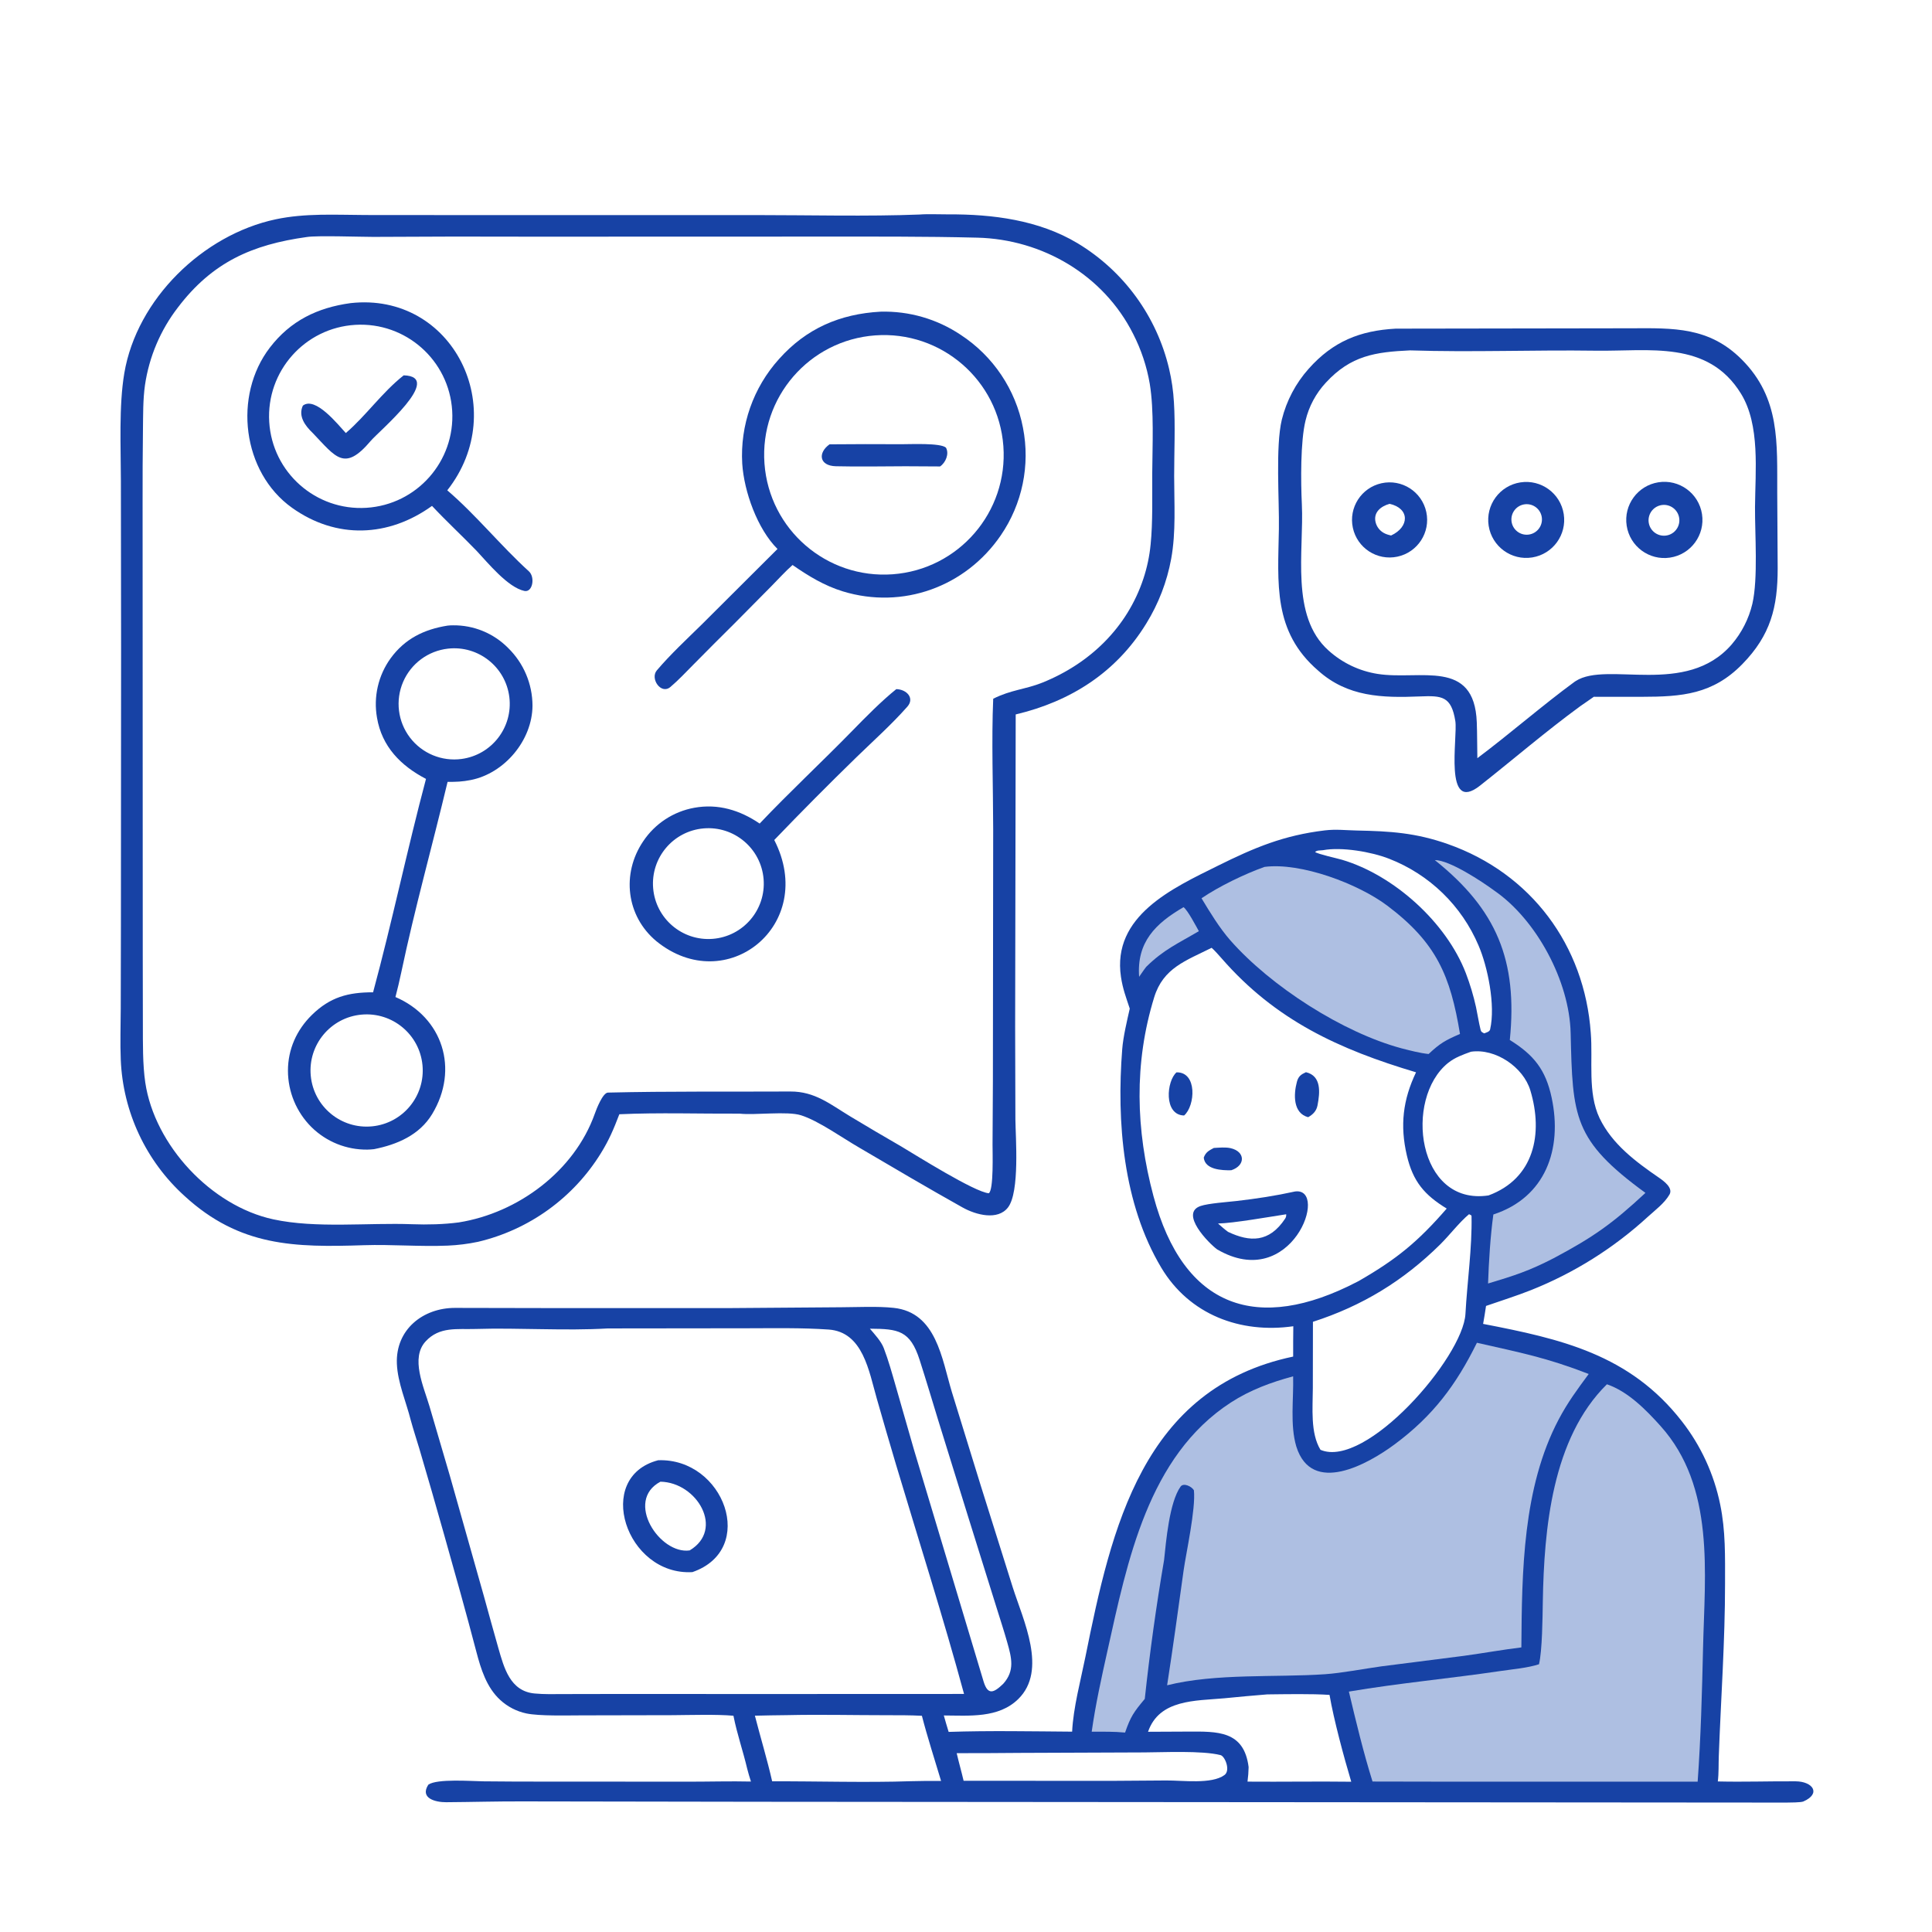 <?xml version="1.0" encoding="utf-8" ?><svg xmlns="http://www.w3.org/2000/svg" xmlns:xlink="http://www.w3.org/1999/xlink" width="381" height="381" viewBox="0 0 381 381"><path fill="#1742A5" transform="matrix(0.372 0 0 0.372 0 -0)" d="M487.541 113.723C491.498 113.381 498.495 113.668 502.634 113.644C526.128 113.505 550.733 116.628 571.265 128.956C595.732 143.713 613.216 167.711 619.764 195.523C621.135 201.354 621.992 207.294 622.326 213.274C623.105 225.379 622.441 239.996 622.448 252.355C622.457 266.884 623.469 282.053 620.867 296.244C618.642 308.388 614.171 320.011 607.684 330.516C591.799 356.435 567.627 371.822 538.444 378.74L538.149 544.485L538.283 593.475C538.378 602.923 540.672 631.91 534.351 640.098C528.964 647.077 517.504 644.148 510.235 640.079C492.122 629.941 473.402 618.915 455.442 608.344C446.706 603.329 434.01 594.196 424.652 591.234C417.335 588.917 400.334 591.267 392.134 590.369C371.103 590.478 349.25 589.724 328.323 590.693C325.378 598.37 323.017 604.083 318.619 611.221C304.005 634.966 280.537 651.912 253.402 658.314C248.129 659.42 242.776 660.093 237.394 660.327C222.729 660.944 207.371 659.63 193.016 660.104C156.138 661.324 127.113 660.866 97.919 634.098C77.351 615.516 65.132 589.434 64.019 561.738C63.659 553.177 63.964 543.331 64.009 534.663L64.098 491.124L64.195 343.528L64.087 254.977C64.062 237.054 62.971 215.153 65.9 197.82C72.534 158.559 107.56 124.474 146.12 116.268C161.817 112.928 177.836 113.918 193.723 113.984L240.747 114.021L400.765 114.019C428.529 114.015 460.226 114.807 487.541 113.723ZM477.707 607.723C485.502 612.364 516.615 631.934 524.154 632.569C526.844 631.062 526.149 610.571 526.167 606.77L526.354 573.217L526.508 439.648C526.482 417.573 525.576 392.13 526.521 370.418C535.883 365.688 543.748 365.428 552.551 361.886C577.745 351.75 597.546 332.678 606.131 306.786C608.084 300.9 609.37 294.814 609.967 288.641C611.173 276.808 610.758 262.812 610.827 250.745C610.911 236.243 611.852 217.698 609.514 203.469C607.938 194.247 604.965 185.32 600.698 176.995C584.968 145.756 552.609 126.853 518.075 125.989C490.094 125.289 462.26 125.427 434.275 125.424L283.519 125.469C254.977 125.357 226.435 125.394 197.894 125.58C190.823 125.586 168.165 124.763 162.604 125.655C133.688 129.677 112.586 138.96 94.345 162.946C85.079 174.953 79.056 189.142 76.855 204.149C75.762 211.851 75.895 219.986 75.782 227.782C75.629 240.595 75.566 253.409 75.593 266.224L75.633 381.138L75.68 507.025L75.739 543.051C75.762 552.847 75.596 564.344 77.018 573.89C81.968 607.127 111.942 639.265 144.843 646.389C167.607 651.318 195.077 648.094 218.523 648.988C226.535 649.293 235.331 649.076 243.249 648.018C274.659 642.999 304.515 620.808 315.313 590.415C316.152 588.009 319.521 579.273 322.297 579.206C354.463 578.435 386.772 578.795 418.97 578.629C431.996 578.562 440.093 585.392 450.781 591.853C459.703 597.233 468.679 602.523 477.707 607.723Z"/><path fill="#1742A5" transform="matrix(0.372 0 0 0.372 0 -0)" d="M466.797 165.225C481.903 164.81 496.763 169.109 509.315 177.524C526.529 188.779 538.433 206.543 542.298 226.743C546.198 246.584 541.951 267.159 530.514 283.833C511.828 311.141 478.539 323.16 446.861 313.513C437.036 310.521 428.525 305.329 420.148 299.518C416.675 302.545 412.197 307.425 408.804 310.872L389.524 330.343C382.137 337.655 374.794 345.011 367.496 352.411C363.624 356.315 359.568 360.662 355.381 364.19C350.391 368.394 344.506 359.72 348.202 355.373C355.491 346.805 363.964 338.951 372.005 331.057L412.169 291.02C401.513 280.463 394.41 260.529 393.473 245.764C392.309 225.432 399.325 205.479 412.959 190.351C427.431 174.105 445.332 166.4 466.797 165.225ZM473.246 304.437C508.208 301.863 534.467 271.441 531.906 236.479C529.344 201.516 498.932 175.246 463.969 177.794C428.987 180.344 402.7 210.776 405.263 245.757C407.826 280.737 438.267 307.013 473.246 304.437Z"/><path fill="#1742A5" transform="matrix(0.372 0 0 0.372 0 -0)" d="M439.764 235.544C452.443 235.427 465.122 235.409 477.8 235.491C482.748 235.509 498.541 234.719 501.463 237.299C503.316 240.549 501.293 245.308 498.341 247.276C486.078 247.137 473.814 247.142 461.551 247.29C455.35 247.326 449.336 247.31 443.136 247.165C434.18 246.954 433.49 240.005 439.764 235.544Z"/><path fill="#1742A5" transform="matrix(0.372 0 0 0.372 0 -0)" d="M185.873 160.685C240.137 154.681 270.95 216.971 237.109 259.93C252.188 272.814 265.584 289.451 280.354 302.847C283.827 305.996 282.338 314.21 277.969 313.269C269.19 311.378 258.693 298.441 252.664 292.012C244.93 284.001 236.616 276.307 229.014 268.19C205.972 284.797 178.345 285.976 154.794 269.175C128.364 250.32 123.526 209.713 143.044 184.283C153.978 170.037 168.271 163.087 185.873 160.685ZM194.242 269.2C220.989 267.532 241.334 244.522 239.715 217.773C238.096 191.023 215.123 170.636 188.371 172.207C161.55 173.782 141.099 196.826 142.722 223.644C144.346 250.462 167.427 270.871 194.242 269.2Z"/><path fill="#1742A5" transform="matrix(0.372 0 0 0.372 0 -0)" d="M214.018 198.973C235.676 199.61 201.001 228.438 196.478 233.784C182.513 250.292 178.028 242.298 165.75 229.512C161.835 225.773 157.924 220.659 160.558 215.028C167.177 209.916 179.208 225.126 183.326 229.566C194.19 220.239 202.526 208.012 214.018 198.973Z"/><path fill="#1742A5" transform="matrix(0.372 0 0 0.372 0 -0)" d="M237.207 331.661C238.254 331.524 239.075 331.508 240.13 331.495C251.109 331.36 261.669 335.701 269.38 343.517C277.607 351.563 282.258 362.575 282.288 374.082C282.192 392.426 267.467 409.964 249.597 413.499C245.103 414.388 241.858 414.519 237.27 414.488C229.229 448.196 219.866 481.549 212.723 515.477C211.805 519.838 210.766 524.236 209.633 528.545C234.653 539.306 243.523 566.743 229.088 590.604C222.391 601.672 210.633 606.74 198.265 609.199C197.108 609.319 195.915 609.424 194.75 609.432C183.666 609.578 172.986 605.277 165.098 597.488C157.141 589.571 152.661 578.814 152.646 567.589C152.641 556.267 157.259 545.968 165.299 538.077C174.995 528.56 184.602 526.022 197.778 526.04C207.733 489.257 215.947 450.029 225.828 412.916C212.474 405.955 202.403 395.761 199.845 380.414C197.915 369.396 200.519 358.065 207.066 348.994C214.619 338.616 224.812 333.641 237.207 331.661ZM197.253 597.097C213.568 595.5 225.516 581.005 223.969 564.686C222.423 548.366 207.965 536.373 191.641 537.869C175.245 539.371 163.187 553.906 164.741 570.298C166.294 586.689 180.866 598.701 197.253 597.097ZM244.736 402.335C260.717 400.161 271.98 385.543 270.009 369.536C268.037 353.529 253.562 342.082 237.532 343.852C226.981 345.017 217.872 351.767 213.687 361.522C209.502 371.278 210.888 382.53 217.315 390.979C223.742 399.427 234.217 403.765 244.736 402.335Z"/><path fill="#1742A5" transform="matrix(0.372 0 0 0.372 0 -0)" d="M475.153 365.317C480.693 365.473 484.971 370.121 481.008 374.611C472.725 383.995 463.073 392.633 454.062 401.378C439.278 415.772 424.74 430.416 410.454 445.303C433.458 490.249 385.028 529.168 347.902 498.903C331.954 485.561 329.402 463.157 340.921 446.063C347.151 436.671 356.943 430.226 368.034 428.219C380.648 425.919 392.289 429.489 402.708 436.59C418.485 419.936 435.682 403.938 451.749 387.487C458.857 380.209 467.274 371.638 475.153 365.317ZM377.757 497.708C393.998 496.468 406.129 482.251 404.797 466.017C403.466 449.783 389.18 437.733 372.954 439.156C356.857 440.568 344.923 454.715 346.244 470.82C347.565 486.925 361.645 498.939 377.757 497.708Z"/><path fill="#1742A5" transform="matrix(0.372 0 0 0.372 0 -0)" d="M702.348 440.201C708.359 439.494 713.495 440.157 719.23 440.27C737.066 440.623 750.54 441.479 767.547 447.465C811.662 462.992 840.036 501.175 843.307 547.616C844.485 562.186 841.531 579.191 847.965 592.755C854.612 606.538 867.129 615.847 879.416 624.29C881.968 626.045 887.071 629.733 885.027 633.261C882.357 637.869 877.534 641.429 873.576 645.027C855.438 661.669 834.415 674.859 811.541 683.951C803.917 686.981 795.594 689.582 787.78 692.303C787.357 695.425 786.754 698.702 786.23 701.822C827.326 709.771 863.916 717.902 891.597 753.468C901.674 766.383 908.623 781.458 911.898 797.509C914.817 811.579 914.483 825.21 914.484 839.472C914.485 870.025 912.288 900.48 911.164 930.997C911.003 935.368 911.194 940.073 910.65 944.382C924.387 944.715 938.043 944.221 951.923 944.314C960.969 944.375 965.607 950.8 955.997 955.005C954.735 955.558 948.742 955.572 946.95 955.587L402.889 955.158L277.494 954.96C263.804 954.9 250.194 955.302 236.514 955.392C230.935 955.428 222.389 953.347 227.072 946.085C231.71 942.834 249.918 944.236 256.169 944.318C268.576 944.457 280.984 944.504 293.392 944.459L365.142 944.507C375.942 944.512 387.365 944.184 398.089 944.433C397.325 942.23 396.728 939.883 396.106 937.629C393.819 927.962 390.825 919.579 388.81 909.55C380.065 908.747 365.756 909.185 356.722 909.251L308.354 909.349C300.558 909.358 286.014 909.787 279.031 908.332C273.857 907.234 269.075 904.766 265.184 901.184C257.978 894.601 254.933 884.831 252.532 875.659C247.085 854.846 241.262 834.162 235.41 813.459C231.15 798.308 226.791 783.186 222.332 768.092C220.825 763.07 219.145 757.959 217.752 752.872C215.323 743.21 210.806 732.964 210.394 722.971C209.644 704.787 224.272 693.322 241.225 693.344C257.058 693.365 272.64 693.415 288.322 693.437L386.844 693.445L445.779 693.005C454.616 692.973 465.116 692.405 473.777 693.328C496.41 695.741 499.28 720.338 504.582 737.868L519.863 787.366L536.868 841.456C542.427 858.957 555.393 885.423 539.794 900.71C529.324 910.971 513.85 909.462 500.338 909.406C501.089 912.236 502.054 915.285 502.895 918.115C524.376 917.399 546.802 917.826 568.358 917.985C568.955 905.352 572.901 890.708 575.415 878.25C589.192 809.972 605.686 735.963 685.533 719.148C685.474 713.876 685.581 708.364 685.609 703.07C657.564 707.058 630.511 696.979 615.585 671.975C595.382 638.134 591.883 594.682 594.915 556.149C595.437 549.524 597.434 541.214 598.906 534.683C596.875 528.514 595.227 524.347 594.243 517.864C589.434 485.483 621.637 470.846 645.547 458.985C665.082 449.295 680.439 442.836 702.348 440.201ZM410.25 898.036L511.058 897.997C500.219 857.975 486.923 816.318 474.985 776.388C471.53 764.757 468.139 753.107 464.81 741.439C460.636 726.975 457.544 706.08 439.239 704.817C424.944 703.831 410.681 704.13 396.357 704.145L322.234 704.231C299.253 705.594 275.108 703.799 251.978 704.518C242.42 704.816 232.996 703.098 225.627 711.103C217.512 719.917 224.571 734.991 227.672 745.489L238.439 782.191L256.504 846.09C259.067 855.241 261.489 864.344 264.154 873.56C267.182 884.032 270.325 896.495 283.334 897.746C288.563 898.248 293.515 898.075 298.73 898.063L324.696 898.015L410.25 898.036ZM608.604 918.05C615.573 918.007 622.657 917.98 629.618 917.951C645.294 917.886 659.479 917.314 661.919 936.769C661.83 939.717 661.71 941.515 661.331 944.478C679.649 944.636 698.103 944.287 716.324 944.531C712.491 931.732 707.021 911.486 704.815 898.499C695.344 897.85 681.516 898.133 671.784 898.236C664.181 898.846 656.584 899.533 648.995 900.299C633.731 901.688 614.551 900.796 608.604 918.05ZM720.418 679.018C740.463 667.453 751.568 658.369 766.934 640.689C755.147 633.493 749.039 626.382 745.805 612.531C742.094 596.634 743.702 583.028 750.672 568.453C709.863 556.282 676.16 540.885 647.515 507.942C646.436 506.701 643.507 503.412 642.307 502.457C628.603 509.317 616.66 513.113 611.855 528.696C601.076 563.647 602.104 599.031 611.462 634.039C627.408 693.692 666.762 706.9 719.393 679.553L720.418 679.018ZM417.153 909.233C411.498 909.284 405.844 909.381 400.19 909.525C403.134 921.032 406.745 932.833 409.337 944.315C433.298 944.223 459.156 945.063 482.875 944.251C488.208 944.11 493.544 944.061 498.879 944.103C495.626 933.229 491.504 920.44 488.719 909.574C482.416 909.241 476.157 909.27 469.85 909.269C452.308 909.266 434.691 908.838 417.153 909.233ZM779.792 557.54C775.505 559.084 771.228 560.612 767.648 563.497C744.127 582.446 751.287 639.417 789.094 633.721C813.252 624.818 818.221 601.117 811.266 578.032C807.549 565.693 792.768 555.64 779.792 557.54ZM540.736 929.246C529.546 929.351 518.354 929.4 507.163 929.392C508.305 934.357 509.708 939.195 510.826 944.021C546.396 943.96 582.62 944.275 618.125 943.864C626.897 943.78 642.263 946.002 649.115 940.986C652.441 938.551 649.396 931.028 647.048 930.424C637.247 927.907 616.225 928.971 606.555 928.991L540.736 929.246ZM786.774 547.811C787.927 547.368 789.654 546.97 789.942 545.716C792.896 532.875 788.602 512.33 783.807 501.238C774.867 480.149 757.786 463.568 736.441 455.257C727.063 451.552 711.132 448.857 701.313 450.709C699.452 450.907 698.298 450.667 697.149 451.654C698.606 452.781 708.892 455.025 711.451 455.785C738.944 463.951 766.756 488.986 777.098 515.959C779.323 521.797 781.118 527.79 782.468 533.89C783.294 537.791 783.933 542.046 784.892 545.908C785.205 547.17 785.681 547.153 786.774 547.811ZM531.832 892.616C538.11 885.651 536.26 878.771 533.925 870.537C532.181 864.388 530.166 858.272 528.269 852.166L513.402 804.597L497.435 753.135C494.179 742.459 490.936 731.595 487.532 720.972C482.495 705.25 476.213 704.467 461.155 704.371C463.716 707.398 467.125 711.044 468.498 714.633C470.958 721.067 472.875 727.968 474.781 734.584L484.577 768.721L521.448 891.498C523.7 898.77 526.77 897.497 531.832 892.616ZM700.021 768.582C724.068 778.846 775.61 719.566 776.863 696.512C777.771 679.808 780.444 661.436 780.091 644.668C780.09 644.175 779.27 643.932 778.76 643.679C773.533 648.049 768.448 654.796 763.436 659.741C743.868 679.049 722.169 692.283 696.014 700.719L695.959 735.999C695.932 746.233 694.563 759.663 700.021 768.582Z"/><path fill="#1742A5" transform="matrix(0.372 0 0 0.372 0 -0)" d="M348.93 774.101C383.81 772.878 401.725 821.43 367.05 833.414C331.814 835.398 314.638 783.015 348.93 774.101ZM365.607 821.904C384.21 810.837 369.557 785.82 350.106 785.479C330.997 795.609 349.689 824.167 365.607 821.904Z"/><path fill="#AEBFE2" transform="matrix(0.372 0 0 0.372 0 -0)" d="M782.946 711.827C805.964 717.057 819.762 719.662 842.214 728.376C836.19 736.523 831.075 743.402 826.293 752.463C807.19 788.659 806.805 833.119 806.504 873.323C796.649 874.52 786.014 876.429 776.003 877.796L732.449 883.348C723.083 884.637 711.41 886.92 702.363 887.543C676.323 889.338 644.525 886.949 618.716 893.404C621.846 873.177 624.526 853.647 627.444 832.603C628.671 823.752 633.988 799.781 632.91 790.008C631.692 787.932 627.387 785.912 625.842 788.084C619.849 796.505 618.143 817.34 617.098 827.046C612.926 851.46 609.515 875.997 606.87 900.623C601.018 907.627 599.372 909.946 596.428 918.468C590.543 917.903 584.652 918.009 578.738 917.997C580.728 903.804 583.955 889.169 587.077 875.166C597.65 827.754 608.583 771.989 652.497 743.499C662.798 736.816 673.775 732.806 685.518 729.619C685.833 741.579 683.808 755.417 687.192 766.794C695.387 793.096 725.495 775.943 739.389 765.632C759.679 750.574 771.959 734.114 782.946 711.827Z"/><path fill="#AEBFE2" transform="matrix(0.372 0 0 0.372 0 -0)" d="M851.856 733.836C863.044 737.641 872.582 747.377 880.292 755.963C909.256 788.214 903.727 833.85 902.816 873.884C902.292 896.851 901.633 921.431 899.964 944.511L768.25 944.501L727.605 944.426C722.699 928.731 718.866 912.735 715.073 896.745C741.8 892.235 768.746 889.794 795.55 885.823C802.034 884.862 809.668 884.253 815.853 882.259C817.6 874.968 817.73 857.52 817.877 849.055C818.549 810.582 822.749 762.532 851.856 733.836Z"/><path fill="#1742A5" transform="matrix(0.372 0 0 0.372 0 -0)" d="M686.587 631.62C704.761 629.312 684.835 685.479 645.215 662.319C640.875 659.163 625.116 643.173 636.456 639.321C640.589 637.918 650.702 637.224 655.37 636.687C666.183 635.442 675.979 633.948 686.587 631.62ZM645.694 648.604C647.358 650.049 649.244 651.783 651.018 653.038C662.543 658.489 672.802 658.844 681.286 646.017C681.749 645.317 681.907 644.543 681.835 643.715C673.349 645.007 653.617 648.492 645.694 648.604Z"/><path fill="#1742A5" transform="matrix(0.372 0 0 0.372 0 -0)" d="M692.317 568.396C700.558 570.346 699.791 579.045 698.433 586.025C697.864 588.955 696.052 590.808 693.471 592.25C685.41 590.122 685.709 580.151 687.527 573.465C688.313 570.575 689.671 569.596 692.317 568.396Z"/><path fill="#1742A5" transform="matrix(0.372 0 0 0.372 0 -0)" d="M623.705 568.473C634.803 568.249 633.631 586.221 627.722 591.345C616.766 591.109 618.396 572.992 623.705 568.473Z"/><path fill="#1742A5" transform="matrix(0.372 0 0 0.372 0 -0)" d="M643.471 608.555C646.277 608.409 649.604 608.051 652.332 608.662C660.21 610.426 660.386 617.853 652.728 620.373C647.761 620.478 638.796 620.119 638.13 613.695C639.149 610.839 640.827 609.941 643.471 608.555Z"/><path fill="#AEBFE2" transform="matrix(0.372 0 0 0.372 0 -0)" d="M670.309 459.568C689.56 457.023 720.012 468.503 735.419 480.104C761.537 499.77 768.894 517.285 773.974 548.112C766.222 551.474 763.449 553.014 757.341 558.751C752.591 558.247 747.757 556.963 743.127 555.78C711.759 547.387 673.647 522.84 652.204 498.464C646.577 492.068 641.366 483.542 636.951 476.189C646.284 469.845 659.739 463.358 670.309 459.568Z"/><path fill="#AEBFE2" transform="matrix(0.372 0 0 0.372 0 -0)" d="M760.609 455.941C768.438 455.915 785.711 467.379 792.244 472.192C814.566 487.615 831.996 520.177 832.631 547.607C833.668 592.333 833.992 604.419 872.283 632.377C854.866 648.599 844.716 655.789 823.678 666.978C810.635 673.721 802.711 676.259 788.851 680.411C789.246 668.863 790.073 655.218 791.664 643.822C819.281 634.805 828.396 609.217 822.562 581.892C819.391 567.039 813.132 559.26 800.382 551.32C804.621 509.104 793.39 482.123 760.609 455.941Z"/><path fill="#AEBFE2" transform="matrix(0.372 0 0 0.372 0 -0)" d="M627.437 480.907C629.719 482.694 633.885 490.698 635.537 493.625C624.454 500.176 616.946 503.37 607.678 512.49C606.516 513.914 604.973 516.264 603.872 517.828C602.537 499.517 612.465 489.57 627.437 480.907Z"/><path fill="#1742A5" transform="matrix(0.372 0 0 0.372 0 -0)" d="M739.877 174.222L864.723 174.029C887.183 173.921 906.047 173.28 923.307 190.545C943.911 211.155 942.029 235.002 942.152 261.597L942.383 301.26C942.391 321.887 938.661 336.701 923.668 352.044C907.973 368.105 891.676 369.366 870.417 369.391L844.927 369.379L837.644 374.427C819.444 387.752 802.476 402.365 784.579 416.483C765.086 431.859 772.865 390.7 771.499 382.248C769.367 369.044 764.406 368.71 752.717 369.193C732.684 370.02 714.347 369.477 698.772 355.491C674.689 334.731 677.469 309.34 677.967 280.471C678.231 265.194 676.103 236.733 679.52 222.453C681.999 212.439 686.885 203.182 693.756 195.486C706.667 180.978 720.928 175.269 739.877 174.222ZM783.179 401.924C800.52 388.928 817.819 373.791 834.754 361.404L835.355 361.012C852.105 350.295 893.74 369.494 917.957 341.685C923.3 335.467 927.075 328.058 928.966 320.08C932.058 306.645 930.268 283.118 930.368 268.758C930.5 249.698 933.176 225.324 922.943 208.706C905.387 180.194 874.273 186.317 846.022 185.91C813.224 185.437 780.12 186.813 747.476 185.745C729.167 186.61 716.119 188.436 702.856 202.862C697.602 208.51 693.896 215.418 692.097 222.918C689.363 233.982 689.571 255.356 690.14 267.329C691.323 292.184 683.897 326.588 704.232 344.793C711.552 351.421 720.653 355.759 730.412 357.272C752.731 360.749 781.578 348.903 782.874 382.907C783.115 389.236 783.042 395.608 783.179 401.924Z"/><path fill="#1742A5" transform="matrix(0.372 0 0 0.372 0 -0)" d="M879.11 255.679C890.173 253.91 900.562 261.481 902.266 272.554C903.969 283.627 896.337 293.971 885.254 295.609C874.264 297.234 864.025 289.679 862.335 278.698C860.645 267.718 868.14 257.434 879.11 255.679ZM884.243 283.706C888.541 282.536 891.11 278.14 890.02 273.821C888.93 269.502 884.582 266.852 880.244 267.862C877.365 268.532 875.073 270.705 874.249 273.543C873.425 276.382 874.198 279.444 876.27 281.551C878.343 283.658 881.391 284.482 884.243 283.706Z"/><path fill="#1742A5" transform="matrix(0.372 0 0 0.372 0 -0)" d="M806.021 255.72C816.99 254.04 827.251 261.548 828.968 272.511C830.684 283.473 823.21 293.759 812.253 295.512C801.245 297.274 790.9 289.756 789.175 278.742C787.45 267.728 795.002 257.409 806.021 255.72ZM810.243 283.414C814.696 282.905 817.889 278.874 817.364 274.422C816.839 269.971 812.797 266.793 808.347 267.333C803.92 267.871 800.761 271.888 801.283 276.318C801.805 280.747 805.811 283.92 810.243 283.414Z"/><path fill="#1742A5" transform="matrix(0.372 0 0 0.372 0 -0)" d="M732.356 256.177C743.132 253.801 753.785 260.641 756.109 271.428C758.433 282.216 751.542 292.836 740.743 295.107C730.019 297.364 719.487 290.529 717.179 279.816C714.871 269.102 721.654 258.538 732.356 256.177ZM737.45 283.878C747.286 279.314 747.374 269.467 736.643 267.089C731.99 268.396 727.887 271.631 729.264 276.98C729.874 279.284 731.376 281.25 733.438 282.445C734.759 283.208 735.983 283.535 737.45 283.878Z"/></svg>
